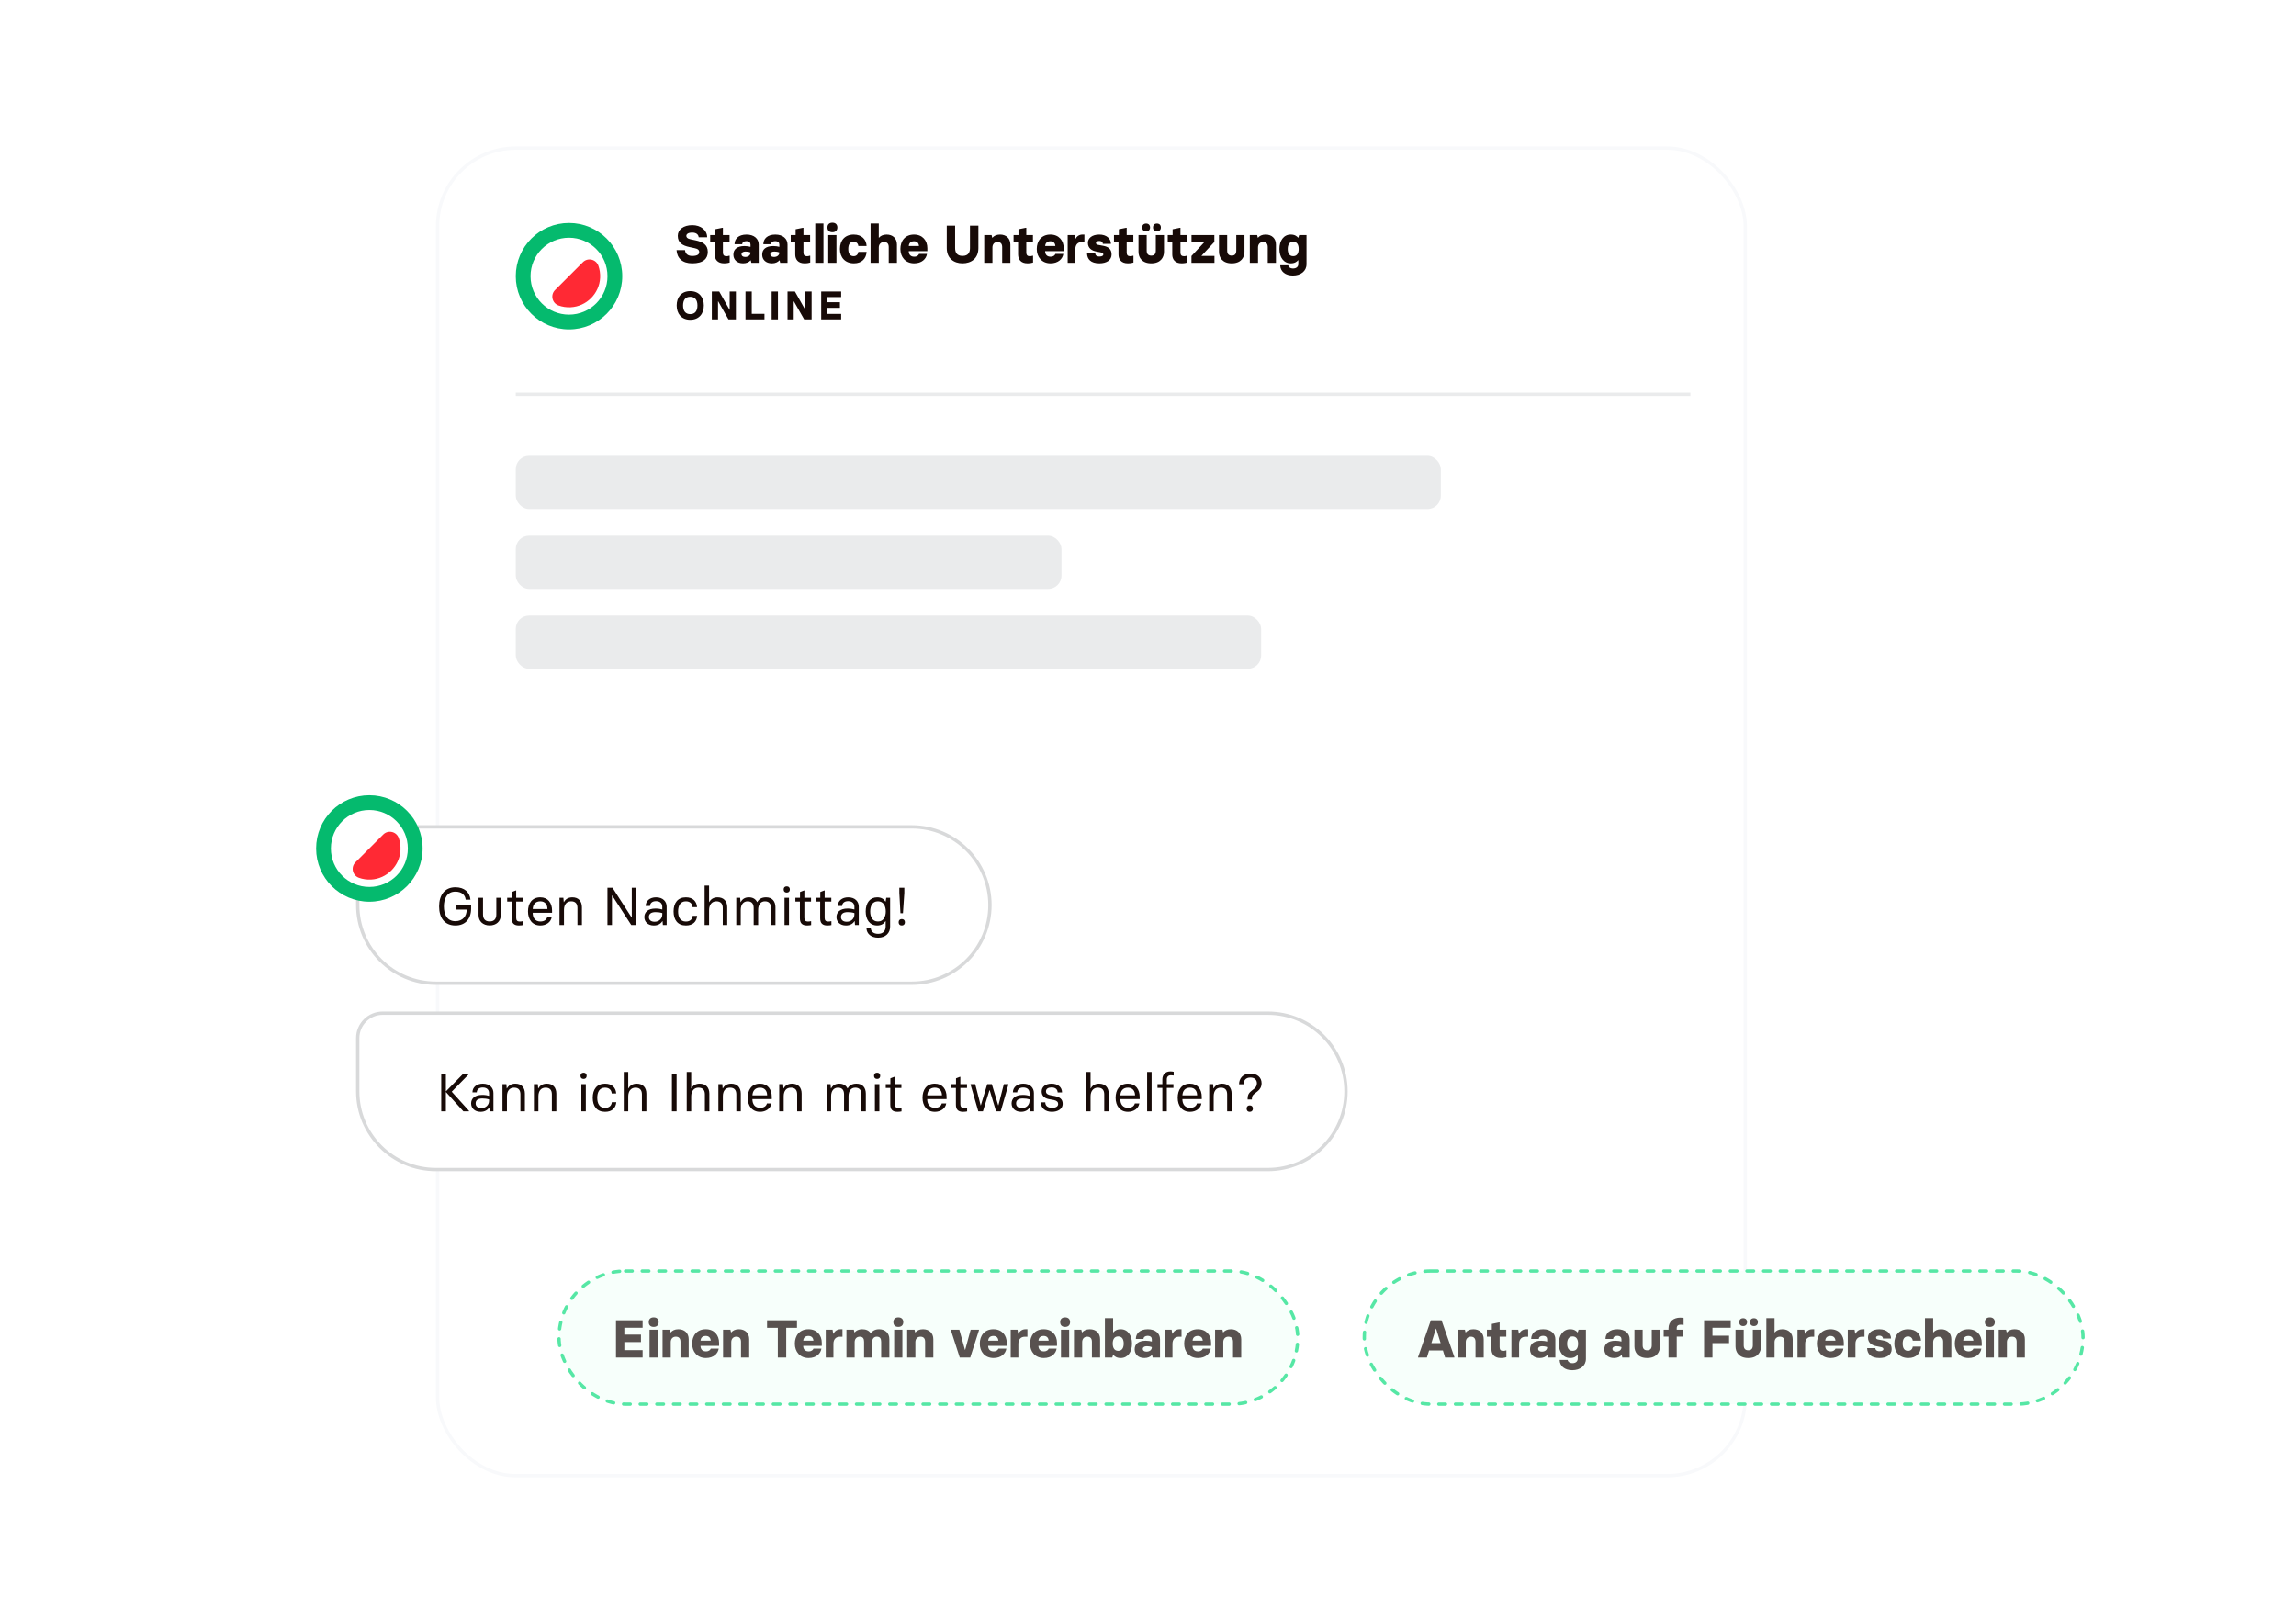 <svg width="690" height="480" viewBox="0 0 690 480" fill="none" xmlns="http://www.w3.org/2000/svg">
<g filter="url(#filter0_d_2358_11085)">
<rect x="131" y="40" width="394" height="400" rx="24" fill="white"/>
<rect x="131.5" y="40.5" width="393" height="399" rx="23.5" stroke="#F8F9FB"/>
</g>
<rect x="155" y="118" width="353" height="1" fill="#EAEBEC"/>
<rect x="155" y="137" width="278" height="16" rx="4" fill="#EAEBEC"/>
<rect x="155" y="161" width="164" height="16" rx="4" fill="#EAEBEC"/>
<rect x="155" y="185" width="224" height="16" rx="4" fill="#EAEBEC"/>
<path d="M115 248.5H274C286.979 248.5 297.5 259.021 297.5 272C297.5 284.979 286.979 295.5 274 295.5H131C118.021 295.5 107.5 284.979 107.5 272V256C107.5 251.858 110.858 248.5 115 248.5Z" fill="white"/>
<path d="M115 248.5H274C286.979 248.5 297.5 259.021 297.5 272C297.5 284.979 286.979 295.5 274 295.5H131C118.021 295.5 107.5 284.979 107.5 272V256C107.5 251.858 110.858 248.5 115 248.5Z" stroke="#D8D9DA"/>
<path d="M136.856 278.144C133.624 278.144 131.96 275.84 131.96 272.432C131.96 268.976 133.656 266.656 136.856 266.656C139.576 266.656 141.176 268.176 141.384 270.384H139.944C139.8 268.992 138.76 267.968 136.856 267.968C134.248 267.968 133.4 270.176 133.4 272.432C133.4 274.688 134.248 276.848 136.856 276.848C139.08 276.848 140.248 275.312 140.248 273.376H137.176V272.112H141.576V273.056C141.576 276.144 139.864 278.144 136.856 278.144ZM149.155 269.824H150.499V275.024C150.499 276.896 149.139 278.128 147.155 278.128C145.171 278.128 143.811 276.896 143.811 275.024V269.824H145.155V274.8C145.155 276.096 145.731 276.928 147.155 276.928C148.579 276.928 149.155 276.096 149.155 274.8V269.824ZM155.941 278.144C154.325 278.144 153.781 277.312 153.781 275.952V270.96H152.421V269.824H153.813V268.08L154.965 267.632H155.125V269.824H157.125V270.96H155.125V275.84C155.125 276.624 155.461 276.96 156.197 276.96C156.581 276.96 156.821 276.912 156.997 276.864H157.157V278.016C156.901 278.08 156.453 278.144 155.941 278.144ZM162.387 278.144C159.971 278.144 158.675 276.32 158.675 273.92C158.675 271.552 159.843 269.68 162.371 269.68C164.675 269.68 165.907 271.392 165.907 273.664V274.32H160.083C160.083 275.872 160.867 276.944 162.387 276.944C163.459 276.944 164.227 276.496 164.451 275.632H165.795C165.571 277.136 164.131 278.144 162.387 278.144ZM160.099 273.2H164.515C164.515 271.904 163.827 270.88 162.371 270.88C160.835 270.88 160.147 271.92 160.099 273.2ZM168.143 278V269.824H169.311L169.423 271.104H169.487C169.919 270.272 170.751 269.68 172.015 269.68C173.823 269.68 174.879 270.816 174.879 272.688V278H173.535V272.896C173.535 271.616 172.943 270.88 171.647 270.88C170.287 270.88 169.487 271.84 169.487 273.488V278H168.143ZM182.553 278V266.8H184.073L189.801 275.712H189.865V266.8H191.241V278H189.705L183.977 269.136H183.913V278H182.553ZM196.492 278.144C194.716 278.144 193.644 277.04 193.644 275.616C193.644 274.24 194.62 273.056 197.02 273.056C197.884 273.056 198.524 273.2 199.036 273.344V272.528C199.036 271.616 198.476 270.832 197.148 270.832C195.948 270.832 195.356 271.504 195.34 272.288H194.044C194.044 270.72 195.356 269.68 197.148 269.68C199.244 269.68 200.348 270.944 200.348 272.496V278H199.212L199.116 276.848H199.052C198.556 277.68 197.644 278.144 196.492 278.144ZM196.732 277.024C198.124 277.024 199.036 276.016 199.036 274.832V274.416C198.364 274.208 197.74 274.128 197.02 274.128C195.692 274.128 195.004 274.64 195.004 275.6C195.004 276.416 195.548 277.024 196.732 277.024ZM206.137 278.144C203.689 278.144 202.425 276.496 202.425 273.92C202.425 271.376 203.689 269.68 206.121 269.68C208.313 269.68 209.369 270.976 209.481 272.624H208.137C208.057 271.536 207.305 270.88 206.121 270.88C204.441 270.88 203.785 272.24 203.785 273.92C203.785 275.632 204.441 276.96 206.121 276.96C207.337 276.96 208.057 276.336 208.169 275.248H209.513C209.353 276.976 208.265 278.144 206.137 278.144ZM211.753 278V266.16H213.097V271.104H213.161C213.593 270.272 214.393 269.68 215.657 269.68C217.465 269.68 218.553 270.816 218.553 272.688V278H217.209V272.896C217.209 271.616 216.585 270.88 215.289 270.88C213.961 270.88 213.097 271.872 213.097 273.52V278H211.753ZM230.228 269.68C232.036 269.68 233.044 270.848 233.044 272.688V278H231.7V272.896C231.7 271.648 231.14 270.88 229.892 270.88C228.612 270.88 227.844 271.84 227.844 273.488V278H226.5V272.896C226.5 271.648 225.94 270.88 224.692 270.88C223.412 270.88 222.612 271.84 222.612 273.488V278H221.268V269.824H222.436L222.548 271.104H222.612C223.044 270.272 223.796 269.68 225.06 269.68C226.244 269.68 227.092 270.208 227.524 271.104H227.588C228.02 270.272 228.852 269.68 230.228 269.68ZM236.44 268.256C235.816 268.256 235.512 267.888 235.512 267.312C235.512 266.752 235.816 266.384 236.44 266.384C237.048 266.384 237.368 266.752 237.368 267.312C237.368 267.888 237.048 268.256 236.44 268.256ZM235.768 278V269.824H237.112V278H235.768ZM242.551 278.144C240.935 278.144 240.391 277.312 240.391 275.952V270.96H239.031V269.824H240.423V268.08L241.575 267.632H241.735V269.824H243.735V270.96H241.735V275.84C241.735 276.624 242.071 276.96 242.807 276.96C243.191 276.96 243.431 276.912 243.607 276.864H243.767V278.016C243.511 278.08 243.063 278.144 242.551 278.144ZM248.644 278.144C247.028 278.144 246.484 277.312 246.484 275.952V270.96H245.124V269.824H246.516V268.08L247.668 267.632H247.828V269.824H249.828V270.96H247.828V275.84C247.828 276.624 248.164 276.96 248.9 276.96C249.284 276.96 249.524 276.912 249.7 276.864H249.86V278.016C249.604 278.08 249.156 278.144 248.644 278.144ZM254.226 278.144C252.45 278.144 251.378 277.04 251.378 275.616C251.378 274.24 252.354 273.056 254.754 273.056C255.618 273.056 256.258 273.2 256.77 273.344V272.528C256.77 271.616 256.21 270.832 254.882 270.832C253.682 270.832 253.09 271.504 253.074 272.288H251.778C251.778 270.72 253.09 269.68 254.882 269.68C256.978 269.68 258.082 270.944 258.082 272.496V278H256.946L256.85 276.848H256.786C256.29 277.68 255.378 278.144 254.226 278.144ZM254.466 277.024C255.858 277.024 256.77 276.016 256.77 274.832V274.416C256.098 274.208 255.474 274.128 254.754 274.128C253.426 274.128 252.738 274.64 252.738 275.6C252.738 276.416 253.282 277.024 254.466 277.024ZM263.887 281.808C261.791 281.808 260.447 280.608 260.399 279.04H261.695C261.759 279.824 262.383 280.656 263.887 280.656C265.455 280.656 266.159 279.68 266.159 278.448V276.864H266.095C265.663 277.584 264.847 278.144 263.631 278.144C261.327 278.144 260.175 276.336 260.159 273.92C260.175 271.28 261.487 269.68 263.631 269.68C264.847 269.68 265.663 270.24 266.095 270.96H266.159L266.335 269.824H267.503V278.48C267.503 280.352 266.223 281.808 263.887 281.808ZM263.855 276.944C265.487 276.944 266.191 275.536 266.191 273.92C266.191 272.288 265.487 270.88 263.855 270.88C262.159 270.88 261.519 272.272 261.519 273.92C261.519 275.552 262.159 276.944 263.855 276.944ZM270.605 274.448L270.269 268.336V266.8H271.773V268.336L271.357 274.448H270.605ZM271.005 278.144C270.381 278.144 270.061 277.744 270.061 277.168C270.061 276.608 270.381 276.208 271.005 276.208C271.613 276.208 271.949 276.608 271.949 277.168C271.949 277.744 271.613 278.144 271.005 278.144Z" fill="#170A07"/>
<path d="M124.333 255C124.333 262.364 118.363 268.333 110.999 268.333C103.636 268.333 97.666 262.364 97.666 255C97.666 247.636 103.636 241.667 110.999 241.667C118.363 241.667 124.333 247.636 124.333 255Z" fill="white"/>
<path fill-rule="evenodd" clip-rule="evenodd" d="M111 266.56C117.384 266.56 122.56 261.384 122.56 255C122.56 248.616 117.384 243.44 111 243.44C104.616 243.44 99.44 248.616 99.44 255C99.44 261.384 104.616 266.56 111 266.56ZM111 271C119.837 271 127 263.837 127 255C127 246.163 119.837 239 111 239C102.163 239 95 246.163 95 255C95 263.837 102.163 271 111 271Z" fill="#05BA6E"/>
<path d="M107.858 263.807C108.983 264.211 110.207 264.404 111.484 264.341C116.247 264.107 120.119 260.235 120.353 255.472C120.416 254.195 120.222 252.972 119.82 251.847C119.122 249.898 116.635 249.336 115.171 250.799L106.81 259.161C105.347 260.623 105.909 263.109 107.858 263.807Z" fill="#FF2934"/>
<path d="M115 304.5H381C393.979 304.5 404.5 315.021 404.5 328C404.5 340.979 393.979 351.5 381 351.5H131C118.021 351.5 107.5 340.979 107.5 328V312C107.5 307.858 110.858 304.5 115 304.5Z" fill="white"/>
<path d="M115 304.5H381C393.979 304.5 404.5 315.021 404.5 328C404.5 340.979 393.979 351.5 381 351.5H131C118.021 351.5 107.5 340.979 107.5 328V312C107.5 307.858 110.858 304.5 115 304.5Z" stroke="#D8D9DA"/>
<path d="M135.752 328.096L140.936 333.84V334H139.256L133.992 328.176V334H132.6V322.8H133.992V328.016L139.112 322.8H140.776V322.96L135.752 328.096ZM144.429 334.144C142.653 334.144 141.581 333.04 141.581 331.616C141.581 330.24 142.557 329.056 144.957 329.056C145.821 329.056 146.461 329.2 146.973 329.344V328.528C146.973 327.616 146.413 326.832 145.085 326.832C143.885 326.832 143.293 327.504 143.277 328.288H141.981C141.981 326.72 143.293 325.68 145.085 325.68C147.181 325.68 148.285 326.944 148.285 328.496V334H147.149L147.053 332.848H146.989C146.493 333.68 145.581 334.144 144.429 334.144ZM144.669 333.024C146.061 333.024 146.973 332.016 146.973 330.832V330.416C146.301 330.208 145.677 330.128 144.957 330.128C143.629 330.128 142.941 330.64 142.941 331.6C142.941 332.416 143.485 333.024 144.669 333.024ZM151.003 334V325.824H152.171L152.283 327.104H152.347C152.779 326.272 153.611 325.68 154.875 325.68C156.683 325.68 157.739 326.816 157.739 328.688V334H156.395V328.896C156.395 327.616 155.803 326.88 154.507 326.88C153.147 326.88 152.347 327.84 152.347 329.488V334H151.003ZM160.456 334V325.824H161.624L161.736 327.104H161.8C162.232 326.272 163.064 325.68 164.328 325.68C166.136 325.68 167.192 326.816 167.192 328.688V334H165.848V328.896C165.848 327.616 165.256 326.88 163.96 326.88C162.6 326.88 161.8 327.84 161.8 329.488V334H160.456ZM175.378 324.256C174.754 324.256 174.45 323.888 174.45 323.312C174.45 322.752 174.754 322.384 175.378 322.384C175.986 322.384 176.306 322.752 176.306 323.312C176.306 323.888 175.986 324.256 175.378 324.256ZM174.706 334V325.824H176.05V334H174.706ZM181.84 334.144C179.392 334.144 178.128 332.496 178.128 329.92C178.128 327.376 179.392 325.68 181.824 325.68C184.016 325.68 185.072 326.976 185.184 328.624H183.84C183.76 327.536 183.008 326.88 181.824 326.88C180.144 326.88 179.488 328.24 179.488 329.92C179.488 331.632 180.144 332.96 181.824 332.96C183.04 332.96 183.76 332.336 183.872 331.248H185.216C185.056 332.976 183.968 334.144 181.84 334.144ZM187.456 334V322.16H188.8V327.104H188.864C189.296 326.272 190.096 325.68 191.36 325.68C193.168 325.68 194.256 326.816 194.256 328.688V334H192.912V328.896C192.912 327.616 192.288 326.88 190.992 326.88C189.664 326.88 188.8 327.872 188.8 329.52V334H187.456ZM201.928 334V322.8H203.336V334H201.928ZM206.378 334V322.16H207.722V327.104H207.786C208.218 326.272 209.018 325.68 210.282 325.68C212.09 325.68 213.178 326.816 213.178 328.688V334H211.834V328.896C211.834 327.616 211.21 326.88 209.914 326.88C208.586 326.88 207.722 327.872 207.722 329.52V334H206.378ZM215.893 334V325.824H217.061L217.173 327.104H217.237C217.669 326.272 218.501 325.68 219.765 325.68C221.573 325.68 222.629 326.816 222.629 328.688V334H221.285V328.896C221.285 327.616 220.693 326.88 219.397 326.88C218.037 326.88 217.237 327.84 217.237 329.488V334H215.893ZM228.418 334.144C226.002 334.144 224.706 332.32 224.706 329.92C224.706 327.552 225.874 325.68 228.402 325.68C230.706 325.68 231.938 327.392 231.938 329.664V330.32H226.114C226.114 331.872 226.898 332.944 228.418 332.944C229.49 332.944 230.258 332.496 230.482 331.632H231.826C231.602 333.136 230.162 334.144 228.418 334.144ZM226.13 329.2H230.546C230.546 327.904 229.858 326.88 228.402 326.88C226.866 326.88 226.178 327.92 226.13 329.2ZM234.174 334V325.824H235.342L235.454 327.104H235.518C235.95 326.272 236.782 325.68 238.046 325.68C239.854 325.68 240.91 326.816 240.91 328.688V334H239.566V328.896C239.566 327.616 238.974 326.88 237.678 326.88C236.318 326.88 235.518 327.84 235.518 329.488V334H234.174ZM257.384 325.68C259.192 325.68 260.2 326.848 260.2 328.688V334H258.856V328.896C258.856 327.648 258.296 326.88 257.048 326.88C255.768 326.88 255 327.84 255 329.488V334H253.656V328.896C253.656 327.648 253.096 326.88 251.848 326.88C250.568 326.88 249.768 327.84 249.768 329.488V334H248.424V325.824H249.592L249.704 327.104H249.768C250.2 326.272 250.952 325.68 252.216 325.68C253.4 325.68 254.248 326.208 254.68 327.104H254.744C255.176 326.272 256.008 325.68 257.384 325.68ZM263.596 324.256C262.972 324.256 262.668 323.888 262.668 323.312C262.668 322.752 262.972 322.384 263.596 322.384C264.204 322.384 264.524 322.752 264.524 323.312C264.524 323.888 264.204 324.256 263.596 324.256ZM262.924 334V325.824H264.268V334H262.924ZM269.707 334.144C268.091 334.144 267.547 333.312 267.547 331.952V326.96H266.187V325.824H267.579V324.08L268.731 323.632H268.891V325.824H270.891V326.96H268.891V331.84C268.891 332.624 269.227 332.96 269.963 332.96C270.347 332.96 270.587 332.912 270.763 332.864H270.923V334.016C270.667 334.08 270.219 334.144 269.707 334.144ZM280.95 334.144C278.534 334.144 277.238 332.32 277.238 329.92C277.238 327.552 278.406 325.68 280.934 325.68C283.238 325.68 284.47 327.392 284.47 329.664V330.32H278.646C278.646 331.872 279.43 332.944 280.95 332.944C282.022 332.944 282.79 332.496 283.014 331.632H284.358C284.134 333.136 282.694 334.144 280.95 334.144ZM278.662 329.2H283.078C283.078 327.904 282.39 326.88 280.934 326.88C279.398 326.88 278.71 327.92 278.662 329.2ZM289.426 334.144C287.81 334.144 287.266 333.312 287.266 331.952V326.96H285.906V325.824H287.298V324.08L288.45 323.632H288.61V325.824H290.61V326.96H288.61V331.84C288.61 332.624 288.946 332.96 289.682 332.96C290.066 332.96 290.306 332.912 290.482 332.864H290.642V334.016C290.386 334.08 289.938 334.144 289.426 334.144ZM293.999 334L291.679 325.984V325.824H293.071L294.703 332.176H294.767L296.687 325.824H298.063L299.983 332.176H300.047L301.679 325.824H303.039V325.984L300.735 334H299.343L297.423 327.648H297.359L295.391 334H293.999ZM306.851 334.144C305.075 334.144 304.003 333.04 304.003 331.616C304.003 330.24 304.979 329.056 307.379 329.056C308.243 329.056 308.883 329.2 309.395 329.344V328.528C309.395 327.616 308.835 326.832 307.507 326.832C306.307 326.832 305.715 327.504 305.699 328.288H304.403C304.403 326.72 305.715 325.68 307.507 325.68C309.603 325.68 310.707 326.944 310.707 328.496V334H309.571L309.475 332.848H309.411C308.915 333.68 308.003 334.144 306.851 334.144ZM307.091 333.024C308.483 333.024 309.395 332.016 309.395 330.832V330.416C308.723 330.208 308.099 330.128 307.379 330.128C306.051 330.128 305.363 330.64 305.363 331.6C305.363 332.416 305.907 333.024 307.091 333.024ZM316.128 334.144C314.192 334.144 312.832 333.088 312.784 331.296H314.128C314.128 332.384 314.96 332.944 316.128 332.944C317.28 332.944 318 332.56 318 331.776C318 331.232 317.632 330.8 316.752 330.608L315.12 330.304C313.776 330.032 313.04 329.216 313.04 328.016C313.04 326.656 314.208 325.68 316.016 325.68C317.856 325.68 319.168 326.688 319.168 328.32H317.856C317.808 327.28 317.04 326.816 316.016 326.816C315.024 326.816 314.336 327.216 314.336 328.016C314.336 328.656 314.864 329.024 315.76 329.168L317.04 329.408C318.576 329.76 319.36 330.368 319.36 331.776C319.36 333.28 317.888 334.144 316.128 334.144ZM326.393 334V322.16H327.737V327.104H327.801C328.233 326.272 329.033 325.68 330.297 325.68C332.105 325.68 333.193 326.816 333.193 328.688V334H331.849V328.896C331.849 327.616 331.225 326.88 329.929 326.88C328.601 326.88 327.737 327.872 327.737 329.52V334H326.393ZM338.981 334.144C336.565 334.144 335.269 332.32 335.269 329.92C335.269 327.552 336.437 325.68 338.965 325.68C341.269 325.68 342.501 327.392 342.501 329.664V330.32H336.677C336.677 331.872 337.461 332.944 338.981 332.944C340.053 332.944 340.821 332.496 341.045 331.632H342.389C342.165 333.136 340.725 334.144 338.981 334.144ZM336.693 329.2H341.109C341.109 327.904 340.421 326.88 338.965 326.88C337.429 326.88 336.741 327.92 336.693 329.2ZM344.737 334V322.16H346.081V334H344.737ZM349.311 334V326.944H347.855V325.824H349.311V324.4C349.311 322.992 350.223 322 351.695 322C352.127 322 352.431 322.048 352.719 322.112V323.232C352.479 323.184 352.191 323.152 351.919 323.152C351.119 323.152 350.655 323.6 350.655 324.4V325.824H352.639V326.944H350.655V334H349.311ZM357.637 334.144C355.221 334.144 353.925 332.32 353.925 329.92C353.925 327.552 355.093 325.68 357.621 325.68C359.925 325.68 361.157 327.392 361.157 329.664V330.32H355.333C355.333 331.872 356.117 332.944 357.637 332.944C358.709 332.944 359.477 332.496 359.701 331.632H361.045C360.821 333.136 359.381 334.144 357.637 334.144ZM355.349 329.2H359.765C359.765 327.904 359.077 326.88 357.621 326.88C356.085 326.88 355.397 327.92 355.349 329.2ZM363.393 334V325.824H364.561L364.673 327.104H364.737C365.169 326.272 366.001 325.68 367.265 325.68C369.073 325.68 370.129 326.816 370.129 328.688V334H368.785V328.896C368.785 327.616 368.193 326.88 366.897 326.88C365.537 326.88 364.737 327.84 364.737 329.488V334H363.393ZM374.942 330.448V330.192C374.942 328.832 375.47 328.336 376.382 327.616L376.894 327.216C377.422 326.8 377.71 326.304 377.726 325.568C377.726 324.592 377.086 323.84 375.79 323.84C374.334 323.84 373.742 324.72 373.742 325.872H372.366C372.366 324.16 373.47 322.64 375.79 322.64C377.79 322.64 379.134 323.792 379.134 325.536C379.134 326.592 378.686 327.392 377.918 327.984L377.246 328.512C376.542 329.056 376.222 329.344 376.222 330.192V330.448H374.942ZM375.582 334.144C374.958 334.144 374.638 333.744 374.638 333.168C374.638 332.608 374.958 332.208 375.582 332.208C376.19 332.208 376.526 332.608 376.526 333.168C376.526 333.744 376.19 334.144 375.582 334.144Z" fill="#170A07"/>
<path d="M208.04 79.144C205.048 79.144 203.464 77.576 203.32 75.16H205.864C205.976 76.376 206.824 76.92 208.04 76.92C209.576 76.92 210.136 76.44 210.136 75.768C210.136 75.16 209.768 74.792 208.776 74.584L207.144 74.232C205.208 73.816 203.688 73.016 203.688 70.872C203.688 68.984 205.416 67.656 208.056 67.656C210.616 67.656 212.504 69.16 212.52 71.304H209.976C209.912 70.568 209.352 69.896 208.024 69.896C206.712 69.896 206.264 70.408 206.264 70.872C206.264 71.304 206.488 71.688 207.528 71.912L209.048 72.232C211.128 72.664 212.712 73.512 212.712 75.704C212.712 77.704 211.4 79.144 208.04 79.144ZM217.589 79.144C215.653 79.144 214.789 77.992 214.789 76.472V72.728H213.429V70.632H214.901V68.888L217.093 68.44H217.253V70.632H219.253V72.728H217.253V75.88C217.253 76.664 217.589 77 218.325 77C218.597 77 218.869 76.952 219.125 76.856H219.285V78.904C219.029 79 218.373 79.144 217.589 79.144ZM223.328 79.144C221.44 79.144 220.4 78.008 220.4 76.52C220.4 74.968 221.456 73.944 223.76 73.944C224.384 73.944 225.216 74.072 225.552 74.184V73.496C225.552 72.92 225.184 72.472 224.272 72.472C223.504 72.472 223.056 72.888 223.056 73.4H220.752C220.752 71.832 221.888 70.488 224.352 70.488C226.64 70.488 228.016 71.752 228.016 73.496V79H225.808L225.632 78.248H225.568C225.104 78.776 224.368 79.144 223.328 79.144ZM223.952 77.224C224.96 77.224 225.552 76.632 225.552 75.944V75.864C225.04 75.656 224.528 75.592 224.048 75.592C223.248 75.592 222.832 75.944 222.832 76.392C222.832 76.872 223.216 77.224 223.952 77.224ZM231.984 79.144C230.096 79.144 229.056 78.008 229.056 76.52C229.056 74.968 230.112 73.944 232.416 73.944C233.04 73.944 233.872 74.072 234.208 74.184V73.496C234.208 72.92 233.84 72.472 232.928 72.472C232.16 72.472 231.712 72.888 231.712 73.4H229.408C229.408 71.832 230.544 70.488 233.008 70.488C235.296 70.488 236.672 71.752 236.672 73.496V79H234.464L234.288 78.248H234.224C233.76 78.776 233.024 79.144 231.984 79.144ZM232.608 77.224C233.616 77.224 234.208 76.632 234.208 75.944V75.864C233.696 75.656 233.184 75.592 232.704 75.592C231.904 75.592 231.488 75.944 231.488 76.392C231.488 76.872 231.872 77.224 232.608 77.224ZM241.793 79.144C239.857 79.144 238.993 77.992 238.993 76.472V72.728H237.633V70.632H239.105V68.888L241.297 68.44H241.457V70.632H243.457V72.728H241.457V75.88C241.457 76.664 241.793 77 242.529 77C242.801 77 243.073 76.952 243.329 76.856H243.489V78.904C243.233 79 242.577 79.144 241.793 79.144ZM245.003 79V67.16H247.467V79H245.003ZM250.157 69.784C249.181 69.784 248.669 69.24 248.669 68.344C248.669 67.464 249.181 66.92 250.157 66.92C251.101 66.92 251.645 67.464 251.645 68.344C251.645 69.24 251.101 69.784 250.157 69.784ZM248.909 79V70.632H251.373V79H248.909ZM256.624 79.144C253.952 79.144 252.416 77.352 252.416 74.808C252.416 72.28 253.888 70.488 256.56 70.488C259.04 70.488 260.32 71.992 260.432 73.928H257.952C257.872 73.192 257.36 72.648 256.56 72.648C255.52 72.648 254.928 73.304 254.928 74.808C254.928 76.328 255.52 76.984 256.56 76.984C257.36 76.984 257.872 76.44 257.952 75.704H260.432C260.32 77.64 259.056 79.144 256.624 79.144ZM261.628 79V67.16H264.092V71.432H264.156C264.62 70.888 265.356 70.488 266.444 70.488C268.3 70.488 269.548 71.64 269.548 73.496V79H267.084V74.264C267.084 73.304 266.652 72.728 265.676 72.728C264.796 72.728 264.092 73.352 264.092 74.36V79H261.628ZM274.732 79.144C272.092 79.144 270.588 77.224 270.588 74.824C270.588 72.456 271.964 70.488 274.684 70.488C277.244 70.488 278.684 72.296 278.684 74.568V75.48H273.1C273.116 76.456 273.612 77.144 274.732 77.144C275.644 77.144 276.044 76.696 276.188 76.312H278.572C278.348 77.816 277.02 79.144 274.732 79.144ZM273.116 73.928H276.172C276.124 73.128 275.66 72.504 274.684 72.504C273.628 72.504 273.164 73.128 273.116 73.928ZM289.259 79.144C286.635 79.144 284.523 77.624 284.523 74.568V67.8H287.035V74.536C287.035 75.784 287.499 76.904 289.259 76.904C291.051 76.904 291.499 75.784 291.499 74.536V67.8H294.027V74.568C294.027 77.624 291.931 79.144 289.259 79.144ZM295.784 79V70.632H297.992L298.184 71.432H298.248C298.712 70.888 299.448 70.488 300.536 70.488C302.392 70.488 303.64 71.64 303.64 73.496V79H301.176V74.264C301.176 73.304 300.744 72.728 299.768 72.728C298.888 72.728 298.248 73.352 298.248 74.36V79H295.784ZM308.761 79.144C306.825 79.144 305.961 77.992 305.961 76.472V72.728H304.601V70.632H306.073V68.888L308.265 68.44H308.425V70.632H310.425V72.728H308.425V75.88C308.425 76.664 308.761 77 309.497 77C309.769 77 310.041 76.952 310.297 76.856H310.457V78.904C310.201 79 309.545 79.144 308.761 79.144ZM315.716 79.144C313.076 79.144 311.572 77.224 311.572 74.824C311.572 72.456 312.948 70.488 315.668 70.488C318.228 70.488 319.668 72.296 319.668 74.568V75.48H314.084C314.1 76.456 314.596 77.144 315.716 77.144C316.628 77.144 317.028 76.696 317.172 76.312H319.556C319.332 77.816 318.004 79.144 315.716 79.144ZM314.1 73.928H317.156C317.108 73.128 316.644 72.504 315.668 72.504C314.612 72.504 314.148 73.128 314.1 73.928ZM320.863 79V70.632H322.911L323.103 71.848H323.167C323.535 71.112 324.239 70.488 325.311 70.488H325.887V72.744H325.087C323.919 72.744 323.167 73.528 323.167 74.872V79H320.863ZM330.393 79.144C327.785 79.144 326.729 77.88 326.681 76.168H329.145C329.145 76.632 329.513 77.096 330.393 77.096C331.273 77.096 331.577 76.776 331.577 76.488C331.577 76.12 331.305 75.944 330.729 75.832L329.497 75.592C328.153 75.336 326.937 74.648 326.937 72.968C326.937 71.608 328.137 70.488 330.377 70.488C332.553 70.488 333.865 71.736 333.865 73.288H331.433C331.449 72.904 331.161 72.424 330.329 72.424C329.721 72.424 329.353 72.68 329.353 73C329.353 73.32 329.577 73.496 329.977 73.576L331.577 73.88C332.857 74.12 334.057 74.712 334.057 76.472C334.057 78.2 332.521 79.144 330.393 79.144ZM338.933 79.144C336.997 79.144 336.133 77.992 336.133 76.472V72.728H334.773V70.632H336.245V68.888L338.437 68.44H338.597V70.632H340.597V72.728H338.597V75.88C338.597 76.664 338.933 77 339.669 77C339.941 77 340.213 76.952 340.469 76.856H340.629V78.904C340.373 79 339.717 79.144 338.933 79.144ZM344.448 69.528C343.696 69.528 343.264 69.08 343.264 68.344C343.264 67.624 343.696 67.176 344.448 67.176C345.168 67.176 345.616 67.624 345.616 68.344C345.616 69.08 345.168 69.528 344.448 69.528ZM347.68 69.528C346.928 69.528 346.512 69.08 346.512 68.344C346.512 67.624 346.928 67.176 347.68 67.176C348.416 67.176 348.864 67.624 348.864 68.344C348.864 69.08 348.416 69.528 347.68 69.528ZM347.344 70.632H349.808V75.656C349.808 77.432 348.72 79.144 345.984 79.144C345.968 79.144 345.968 79.144 345.968 79.144C343.232 79.144 342.144 77.432 342.144 75.656V70.632H344.608V75.288C344.608 76.248 345.008 76.824 345.984 76.824C346.944 76.824 347.344 76.248 347.344 75.288V70.632ZM355.089 79.144C353.153 79.144 352.289 77.992 352.289 76.472V72.728H350.929V70.632H352.401V68.888L354.593 68.44H354.753V70.632H356.753V72.728H354.753V75.88C354.753 76.664 355.089 77 355.825 77C356.097 77 356.369 76.952 356.625 76.856H356.785V78.904C356.529 79 355.873 79.144 355.089 79.144ZM358.06 79V76.936L361.916 72.792V72.728H358.076V70.632H364.94V72.712L361.1 76.84V76.904H364.972V79H358.06ZM371.531 70.632H373.995V75.656C373.995 77.432 372.907 79.144 370.171 79.144C370.155 79.144 370.155 79.144 370.155 79.144C367.419 79.144 366.331 77.432 366.331 75.656V70.632H368.795V75.288C368.795 76.248 369.195 76.824 370.171 76.824C371.131 76.824 371.531 76.248 371.531 75.288V70.632ZM375.597 79V70.632H377.805L377.997 71.432H378.061C378.525 70.888 379.261 70.488 380.349 70.488C382.205 70.488 383.453 71.64 383.453 73.496V79H380.989V74.264C380.989 73.304 380.557 72.728 379.581 72.728C378.701 72.728 378.061 73.352 378.061 74.36V79H375.597ZM388.542 82.808C386.286 82.808 384.782 81.608 384.734 79.72H387.15C387.214 80.28 387.774 80.696 388.542 80.696C389.63 80.696 390.174 80.12 390.174 79.368V78.2H390.11C389.71 78.68 389.07 79.144 387.886 79.144C385.774 79.144 384.494 77.32 384.494 74.824C384.494 72.312 385.774 70.488 387.886 70.488C389.07 70.488 389.71 70.952 390.11 71.432H390.174L390.43 70.632H392.638V79.4C392.638 81.496 390.878 82.808 388.542 82.808ZM388.638 76.984C389.886 76.984 390.286 75.992 390.286 74.824C390.286 73.656 389.854 72.648 388.638 72.648C387.422 72.648 386.99 73.656 386.99 74.824C386.99 75.992 387.39 76.984 388.638 76.984Z" fill="#170A07"/>
<path d="M207.44 96.108C204.728 96.108 203.36 94.2 203.36 91.8C203.36 89.388 204.728 87.492 207.44 87.492C210.14 87.492 211.52 89.388 211.52 91.8C211.52 94.2 210.14 96.108 207.44 96.108ZM207.44 94.404C208.832 94.404 209.6 93.492 209.6 91.8C209.6 90.108 208.832 89.196 207.44 89.196C206.036 89.196 205.28 90.108 205.28 91.8C205.28 93.492 206.048 94.404 207.44 94.404ZM213.923 96V87.6H216.143L219.239 93.084H219.287V87.6H221.159V96H218.927L215.831 90.552H215.783V96H213.923ZM224.041 96V87.6H225.925V94.32H229.741V96H224.041ZM231.897 96V87.6H233.793V96H231.897ZM236.671 96V87.6H238.891L241.987 93.084H242.035V87.6H243.907V96H241.675L238.579 90.552H238.531V96H236.671ZM246.789 96V87.6H252.789V89.28H248.673V90.828H252.417V92.508H248.673V94.332H252.789V96H246.789Z" fill="#170A07"/>
<path d="M184.333 83C184.333 90.364 178.363 96.333 170.999 96.333C163.636 96.333 157.666 90.364 157.666 83C157.666 75.636 163.636 69.666 170.999 69.666C178.363 69.666 184.333 75.636 184.333 83Z" fill="white"/>
<path fill-rule="evenodd" clip-rule="evenodd" d="M171 94.56C177.384 94.56 182.56 89.384 182.56 83C182.56 76.616 177.384 71.44 171 71.44C164.616 71.44 159.44 76.616 159.44 83C159.44 89.384 164.616 94.56 171 94.56ZM171 99C179.837 99 187 91.837 187 83C187 74.163 179.837 67 171 67C162.163 67 155 74.163 155 83C155 91.837 162.163 99 171 99Z" fill="#05BA6E"/>
<path d="M167.858 91.807C168.983 92.21 170.207 92.404 171.484 92.341C176.247 92.107 180.119 88.235 180.353 83.472C180.416 82.195 180.222 80.972 179.82 79.847C179.122 77.898 176.635 77.335 175.171 78.799L166.81 87.16C165.347 88.623 165.909 91.109 167.858 91.807Z" fill="#FF2934"/>
<g filter="url(#filter1_d_2358_11085)">
<rect x="410" y="378" width="216" height="40" rx="20" fill="#F7FFFB"/>
<rect x="410" y="378" width="216" height="40" rx="20" stroke="#56E7A5" stroke-linecap="round" stroke-linejoin="bevel" stroke-dasharray="2 3"/>
<path d="M433.216 392.8L437.072 403.84V404H434.288L433.632 401.872H429.472L428.816 404H426.16V403.84L430 392.8H433.216ZM430.16 399.664H432.944L431.584 395.312H431.52L430.16 399.664ZM438.034 404V395.632H440.242L440.434 396.432H440.498C440.962 395.888 441.698 395.488 442.786 395.488C444.642 395.488 445.89 396.64 445.89 398.496V404H443.426V399.264C443.426 398.304 442.994 397.728 442.018 397.728C441.138 397.728 440.498 398.352 440.498 399.36V404H438.034ZM451.011 404.144C449.075 404.144 448.211 402.992 448.211 401.472V397.728H446.851V395.632H448.323V393.888L450.515 393.44H450.675V395.632H452.675V397.728H450.675V400.88C450.675 401.664 451.011 402 451.747 402C452.019 402 452.291 401.952 452.547 401.856H452.707V403.904C452.451 404 451.795 404.144 451.011 404.144ZM454.222 404V395.632H456.27L456.462 396.848H456.526C456.894 396.112 457.598 395.488 458.67 395.488H459.246V397.744H458.446C457.278 397.744 456.526 398.528 456.526 399.872V404H454.222ZM462.734 404.144C460.846 404.144 459.806 403.008 459.806 401.52C459.806 399.968 460.862 398.944 463.166 398.944C463.79 398.944 464.622 399.072 464.958 399.184V398.496C464.958 397.92 464.59 397.472 463.678 397.472C462.91 397.472 462.462 397.888 462.462 398.4H460.158C460.158 396.832 461.294 395.488 463.758 395.488C466.046 395.488 467.422 396.752 467.422 398.496V404H465.214L465.038 403.248H464.974C464.51 403.776 463.774 404.144 462.734 404.144ZM463.358 402.224C464.366 402.224 464.958 401.632 464.958 400.944V400.864C464.446 400.656 463.934 400.592 463.454 400.592C462.654 400.592 462.238 400.944 462.238 401.392C462.238 401.872 462.622 402.224 463.358 402.224ZM472.511 407.808C470.255 407.808 468.751 406.608 468.703 404.72H471.119C471.183 405.28 471.743 405.696 472.511 405.696C473.599 405.696 474.143 405.12 474.143 404.368V403.2H474.079C473.679 403.68 473.039 404.144 471.855 404.144C469.743 404.144 468.463 402.32 468.463 399.824C468.463 397.312 469.743 395.488 471.855 395.488C473.039 395.488 473.679 395.952 474.079 396.432H474.143L474.399 395.632H476.607V404.4C476.607 406.496 474.847 407.808 472.511 407.808ZM472.607 401.984C473.855 401.984 474.255 400.992 474.255 399.824C474.255 398.656 473.823 397.648 472.607 397.648C471.391 397.648 470.959 398.656 470.959 399.824C470.959 400.992 471.359 401.984 472.607 401.984ZM485.062 404.144C483.174 404.144 482.134 403.008 482.134 401.52C482.134 399.968 483.19 398.944 485.494 398.944C486.118 398.944 486.95 399.072 487.286 399.184V398.496C487.286 397.92 486.918 397.472 486.006 397.472C485.238 397.472 484.79 397.888 484.79 398.4H482.486C482.486 396.832 483.622 395.488 486.086 395.488C488.374 395.488 489.75 396.752 489.75 398.496V404H487.542L487.366 403.248H487.302C486.838 403.776 486.102 404.144 485.062 404.144ZM485.686 402.224C486.694 402.224 487.286 401.632 487.286 400.944V400.864C486.774 400.656 486.262 400.592 485.782 400.592C484.982 400.592 484.566 400.944 484.566 401.392C484.566 401.872 484.95 402.224 485.686 402.224ZM496.391 395.632H498.855V400.656C498.855 402.432 497.767 404.144 495.031 404.144C495.015 404.144 495.015 404.144 495.015 404.144C492.279 404.144 491.191 402.432 491.191 400.656V395.632H493.655V400.288C493.655 401.248 494.055 401.824 495.031 401.824C495.991 401.824 496.391 401.248 496.391 400.288V395.632ZM501.432 404V397.712H499.976V395.632H501.432V395.2C501.432 393.152 502.984 392 504.936 392C505.352 392 505.672 392.048 505.96 392.112V394.192C505.688 394.144 505.4 394.112 505.16 394.112C504.36 394.112 503.896 394.4 503.896 395.2V395.632H505.88V397.712H503.896V404H501.432ZM512.12 404V392.8H520.12V395.04H514.632V397.424H519.624V399.664H514.632V404H512.12ZM523.87 394.528C523.118 394.528 522.686 394.08 522.686 393.344C522.686 392.624 523.118 392.176 523.87 392.176C524.59 392.176 525.038 392.624 525.038 393.344C525.038 394.08 524.59 394.528 523.87 394.528ZM527.102 394.528C526.35 394.528 525.934 394.08 525.934 393.344C525.934 392.624 526.35 392.176 527.102 392.176C527.838 392.176 528.286 392.624 528.286 393.344C528.286 394.08 527.838 394.528 527.102 394.528ZM526.766 395.632H529.23V400.656C529.23 402.432 528.142 404.144 525.406 404.144C525.39 404.144 525.39 404.144 525.39 404.144C522.654 404.144 521.566 402.432 521.566 400.656V395.632H524.03V400.288C524.03 401.248 524.43 401.824 525.406 401.824C526.366 401.824 526.766 401.248 526.766 400.288V395.632ZM530.831 404V392.16H533.295V396.432H533.359C533.823 395.888 534.559 395.488 535.647 395.488C537.503 395.488 538.751 396.64 538.751 398.496V404H536.287V399.264C536.287 398.304 535.855 397.728 534.879 397.728C533.999 397.728 533.295 398.352 533.295 399.36V404H530.831ZM540.191 404V395.632H542.239L542.431 396.848H542.495C542.863 396.112 543.567 395.488 544.639 395.488H545.215V397.744H544.415C543.247 397.744 542.495 398.528 542.495 399.872V404H540.191ZM550.153 404.144C547.513 404.144 546.009 402.224 546.009 399.824C546.009 397.456 547.385 395.488 550.105 395.488C552.665 395.488 554.105 397.296 554.105 399.568V400.48H548.521C548.537 401.456 549.033 402.144 550.153 402.144C551.065 402.144 551.465 401.696 551.609 401.312H553.993C553.769 402.816 552.441 404.144 550.153 404.144ZM548.537 398.928H551.593C551.545 398.128 551.081 397.504 550.105 397.504C549.049 397.504 548.585 398.128 548.537 398.928ZM555.3 404V395.632H557.348L557.54 396.848H557.604C557.972 396.112 558.676 395.488 559.748 395.488H560.324V397.744H559.524C558.356 397.744 557.604 398.528 557.604 399.872V404H555.3ZM564.831 404.144C562.223 404.144 561.167 402.88 561.119 401.168H563.583C563.583 401.632 563.951 402.096 564.831 402.096C565.711 402.096 566.015 401.776 566.015 401.488C566.015 401.12 565.743 400.944 565.167 400.832L563.935 400.592C562.591 400.336 561.375 399.648 561.375 397.968C561.375 396.608 562.575 395.488 564.815 395.488C566.991 395.488 568.303 396.736 568.303 398.288H565.871C565.887 397.904 565.599 397.424 564.767 397.424C564.159 397.424 563.791 397.68 563.791 398C563.791 398.32 564.015 398.496 564.415 398.576L566.015 398.88C567.295 399.12 568.495 399.712 568.495 401.472C568.495 403.2 566.959 404.144 564.831 404.144ZM573.499 404.144C570.827 404.144 569.291 402.352 569.291 399.808C569.291 397.28 570.763 395.488 573.435 395.488C575.915 395.488 577.195 396.992 577.307 398.928H574.827C574.747 398.192 574.235 397.648 573.435 397.648C572.395 397.648 571.803 398.304 571.803 399.808C571.803 401.328 572.395 401.984 573.435 401.984C574.235 401.984 574.747 401.44 574.827 400.704H577.307C577.195 402.64 575.931 404.144 573.499 404.144ZM578.503 404V392.16H580.967V396.432H581.031C581.495 395.888 582.231 395.488 583.319 395.488C585.175 395.488 586.423 396.64 586.423 398.496V404H583.959V399.264C583.959 398.304 583.527 397.728 582.551 397.728C581.671 397.728 580.967 398.352 580.967 399.36V404H578.503ZM591.607 404.144C588.967 404.144 587.463 402.224 587.463 399.824C587.463 397.456 588.839 395.488 591.559 395.488C594.119 395.488 595.559 397.296 595.559 399.568V400.48H589.975C589.991 401.456 590.487 402.144 591.607 402.144C592.519 402.144 592.919 401.696 593.063 401.312H595.447C595.223 402.816 593.895 404.144 591.607 404.144ZM589.991 398.928H593.047C592.999 398.128 592.535 397.504 591.559 397.504C590.503 397.504 590.039 398.128 589.991 398.928ZM598.001 394.784C597.025 394.784 596.513 394.24 596.513 393.344C596.513 392.464 597.025 391.92 598.001 391.92C598.945 391.92 599.489 392.464 599.489 393.344C599.489 394.24 598.945 394.784 598.001 394.784ZM596.753 404V395.632H599.217V404H596.753ZM600.659 404V395.632H602.867L603.059 396.432H603.123C603.587 395.888 604.323 395.488 605.411 395.488C607.267 395.488 608.515 396.64 608.515 398.496V404H606.051V399.264C606.051 398.304 605.619 397.728 604.643 397.728C603.763 397.728 603.123 398.352 603.123 399.36V404H600.659Z" fill="#58514F"/>
</g>
<g filter="url(#filter2_d_2358_11085)">
<rect x="168" y="378" width="222" height="40" rx="20" fill="#F7FFFB"/>
<rect x="168" y="378" width="222" height="40" rx="20" stroke="#56E7A5" stroke-linecap="round" stroke-linejoin="bevel" stroke-dasharray="2 3"/>
<path d="M185.12 404V392.8H193.12V395.04H187.632V397.104H192.624V399.344H187.632V401.776H193.12V404H185.12ZM196.454 394.784C195.478 394.784 194.966 394.24 194.966 393.344C194.966 392.464 195.478 391.92 196.454 391.92C197.398 391.92 197.942 392.464 197.942 393.344C197.942 394.24 197.398 394.784 196.454 394.784ZM195.206 404V395.632H197.67V404H195.206ZM199.113 404V395.632H201.321L201.513 396.432H201.577C202.041 395.888 202.777 395.488 203.865 395.488C205.721 395.488 206.969 396.64 206.969 398.496V404H204.505V399.264C204.505 398.304 204.073 397.728 203.097 397.728C202.217 397.728 201.577 398.352 201.577 399.36V404H199.113ZM212.153 404.144C209.513 404.144 208.009 402.224 208.009 399.824C208.009 397.456 209.385 395.488 212.105 395.488C214.665 395.488 216.105 397.296 216.105 399.568V400.48H210.521C210.537 401.456 211.033 402.144 212.153 402.144C213.065 402.144 213.465 401.696 213.609 401.312H215.993C215.769 402.816 214.441 404.144 212.153 404.144ZM210.537 398.928H213.593C213.545 398.128 213.081 397.504 212.105 397.504C211.049 397.504 210.585 398.128 210.537 398.928ZM217.3 404V395.632H219.508L219.7 396.432H219.764C220.228 395.888 220.964 395.488 222.052 395.488C223.908 395.488 225.156 396.64 225.156 398.496V404H222.692V399.264C222.692 398.304 222.26 397.728 221.284 397.728C220.404 397.728 219.764 398.352 219.764 399.36V404H217.3ZM233.753 404V395.056H230.521V392.8H239.513V395.056H236.281V404H233.753ZM243.013 404.144C240.373 404.144 238.869 402.224 238.869 399.824C238.869 397.456 240.245 395.488 242.965 395.488C245.525 395.488 246.965 397.296 246.965 399.568V400.48H241.381C241.397 401.456 241.893 402.144 243.013 402.144C243.925 402.144 244.325 401.696 244.469 401.312H246.853C246.629 402.816 245.301 404.144 243.013 404.144ZM241.397 398.928H244.453C244.405 398.128 243.941 397.504 242.965 397.504C241.909 397.504 241.445 398.128 241.397 398.928ZM248.159 404V395.632H250.207L250.399 396.848H250.463C250.831 396.112 251.535 395.488 252.607 395.488H253.183V397.744H252.383C251.215 397.744 250.463 398.528 250.463 399.872V404H248.159ZM264.17 395.488C266.026 395.488 267.274 396.64 267.274 398.496V404H264.81V399.264C264.81 398.304 264.474 397.728 263.498 397.728C262.618 397.728 262.106 398.368 262.106 399.36V404H259.674V399.264C259.674 398.304 259.338 397.728 258.362 397.728C257.482 397.728 256.842 398.352 256.842 399.36V404H254.378V395.632H256.586L256.778 396.432H256.842C257.306 395.888 258.042 395.488 259.13 395.488C260.266 395.488 261.13 395.888 261.626 396.624H261.674C262.106 396.08 262.922 395.488 264.17 395.488ZM269.97 394.784C268.994 394.784 268.482 394.24 268.482 393.344C268.482 392.464 268.994 391.92 269.97 391.92C270.914 391.92 271.458 392.464 271.458 393.344C271.458 394.24 270.914 394.784 269.97 394.784ZM268.722 404V395.632H271.186V404H268.722ZM272.628 404V395.632H274.836L275.028 396.432H275.092C275.556 395.888 276.292 395.488 277.38 395.488C279.236 395.488 280.484 396.64 280.484 398.496V404H278.02V399.264C278.02 398.304 277.588 397.728 276.612 397.728C275.732 397.728 275.092 398.352 275.092 399.36V404H272.628ZM288.425 404L285.769 395.792V395.632H288.297L289.993 401.68H290.057L291.705 395.632H294.201V395.792L291.577 404H288.425ZM298.591 404.144C295.951 404.144 294.447 402.224 294.447 399.824C294.447 397.456 295.823 395.488 298.543 395.488C301.103 395.488 302.543 397.296 302.543 399.568V400.48H296.959C296.975 401.456 297.471 402.144 298.591 402.144C299.503 402.144 299.903 401.696 300.047 401.312H302.431C302.207 402.816 300.879 404.144 298.591 404.144ZM296.975 398.928H300.031C299.983 398.128 299.519 397.504 298.543 397.504C297.487 397.504 297.023 398.128 296.975 398.928ZM303.738 404V395.632H305.786L305.978 396.848H306.042C306.41 396.112 307.114 395.488 308.186 395.488H308.762V397.744H307.962C306.794 397.744 306.042 398.528 306.042 399.872V404H303.738ZM313.7 404.144C311.06 404.144 309.556 402.224 309.556 399.824C309.556 397.456 310.932 395.488 313.652 395.488C316.212 395.488 317.652 397.296 317.652 399.568V400.48H312.068C312.084 401.456 312.58 402.144 313.7 402.144C314.612 402.144 315.012 401.696 315.156 401.312H317.54C317.316 402.816 315.988 404.144 313.7 404.144ZM312.084 398.928H315.14C315.092 398.128 314.628 397.504 313.652 397.504C312.596 397.504 312.132 398.128 312.084 398.928ZM320.095 394.784C319.119 394.784 318.607 394.24 318.607 393.344C318.607 392.464 319.119 391.92 320.095 391.92C321.039 391.92 321.583 392.464 321.583 393.344C321.583 394.24 321.039 394.784 320.095 394.784ZM318.847 404V395.632H321.311V404H318.847ZM322.753 404V395.632H324.961L325.153 396.432H325.217C325.681 395.888 326.417 395.488 327.505 395.488C329.361 395.488 330.609 396.64 330.609 398.496V404H328.145V399.264C328.145 398.304 327.713 397.728 326.737 397.728C325.857 397.728 325.217 398.352 325.217 399.36V404H322.753ZM336.802 404.144C335.618 404.144 334.978 403.68 334.578 403.2H334.514L334.258 404H332.05V392.16H334.514V396.432H334.578C334.978 395.952 335.618 395.488 336.802 395.488C338.914 395.488 340.194 397.312 340.194 399.808C340.194 402.32 338.914 404.144 336.802 404.144ZM336.05 401.984C337.266 401.984 337.698 400.976 337.698 399.808C337.698 398.64 337.298 397.648 336.05 397.648C334.802 397.648 334.402 398.64 334.402 399.808C334.402 400.976 334.834 401.984 336.05 401.984ZM343.922 404.144C342.034 404.144 340.994 403.008 340.994 401.52C340.994 399.968 342.05 398.944 344.354 398.944C344.978 398.944 345.81 399.072 346.146 399.184V398.496C346.146 397.92 345.778 397.472 344.866 397.472C344.098 397.472 343.65 397.888 343.65 398.4H341.346C341.346 396.832 342.482 395.488 344.946 395.488C347.234 395.488 348.61 396.752 348.61 398.496V404H346.402L346.226 403.248H346.162C345.698 403.776 344.962 404.144 343.922 404.144ZM344.546 402.224C345.554 402.224 346.146 401.632 346.146 400.944V400.864C345.634 400.656 345.122 400.592 344.642 400.592C343.842 400.592 343.426 400.944 343.426 401.392C343.426 401.872 343.81 402.224 344.546 402.224ZM350.05 404V395.632H352.098L352.29 396.848H352.354C352.722 396.112 353.426 395.488 354.498 395.488H355.074V397.744H354.274C353.106 397.744 352.354 398.528 352.354 399.872V404H350.05ZM360.013 404.144C357.373 404.144 355.869 402.224 355.869 399.824C355.869 397.456 357.245 395.488 359.965 395.488C362.525 395.488 363.965 397.296 363.965 399.568V400.48H358.381C358.397 401.456 358.893 402.144 360.013 402.144C360.925 402.144 361.325 401.696 361.469 401.312H363.853C363.629 402.816 362.301 404.144 360.013 404.144ZM358.397 398.928H361.453C361.405 398.128 360.941 397.504 359.965 397.504C358.909 397.504 358.445 398.128 358.397 398.928ZM365.159 404V395.632H367.367L367.559 396.432H367.623C368.087 395.888 368.823 395.488 369.911 395.488C371.767 395.488 373.015 396.64 373.015 398.496V404H370.551V399.264C370.551 398.304 370.119 397.728 369.143 397.728C368.263 397.728 367.623 398.352 367.623 399.36V404H365.159Z" fill="#58514F"/>
</g>
<defs>
<filter id="filter0_d_2358_11085" x="115" y="28" width="426" height="432" filterUnits="userSpaceOnUse" color-interpolation-filters="sRGB">
<feFlood flood-opacity="0" result="BackgroundImageFix"/>
<feColorMatrix in="SourceAlpha" type="matrix" values="0 0 0 0 0 0 0 0 0 0 0 0 0 0 0 0 0 0 127 0" result="hardAlpha"/>
<feOffset dy="4"/>
<feGaussianBlur stdDeviation="8"/>
<feColorMatrix type="matrix" values="0 0 0 0 0.22 0 0 0 0 0.18 0 0 0 0 0.173 0 0 0 0.08 0"/>
<feBlend mode="normal" in2="BackgroundImageFix" result="effect1_dropShadow_2358_11085"/>
<feBlend mode="normal" in="SourceGraphic" in2="effect1_dropShadow_2358_11085" result="shape"/>
</filter>
<filter id="filter1_d_2358_11085" x="393.5" y="365.5" width="249" height="73" filterUnits="userSpaceOnUse" color-interpolation-filters="sRGB">
<feFlood flood-opacity="0" result="BackgroundImageFix"/>
<feColorMatrix in="SourceAlpha" type="matrix" values="0 0 0 0 0 0 0 0 0 0 0 0 0 0 0 0 0 0 127 0" result="hardAlpha"/>
<feOffset dy="4"/>
<feGaussianBlur stdDeviation="8"/>
<feColorMatrix type="matrix" values="0 0 0 0 0.22 0 0 0 0 0.18 0 0 0 0 0.173 0 0 0 0.08 0"/>
<feBlend mode="normal" in2="BackgroundImageFix" result="effect1_dropShadow_2358_11085"/>
<feBlend mode="normal" in="SourceGraphic" in2="effect1_dropShadow_2358_11085" result="shape"/>
</filter>
<filter id="filter2_d_2358_11085" x="151.5" y="365.5" width="255" height="73" filterUnits="userSpaceOnUse" color-interpolation-filters="sRGB">
<feFlood flood-opacity="0" result="BackgroundImageFix"/>
<feColorMatrix in="SourceAlpha" type="matrix" values="0 0 0 0 0 0 0 0 0 0 0 0 0 0 0 0 0 0 127 0" result="hardAlpha"/>
<feOffset dy="4"/>
<feGaussianBlur stdDeviation="8"/>
<feColorMatrix type="matrix" values="0 0 0 0 0.22 0 0 0 0 0.18 0 0 0 0 0.173 0 0 0 0.08 0"/>
<feBlend mode="normal" in2="BackgroundImageFix" result="effect1_dropShadow_2358_11085"/>
<feBlend mode="normal" in="SourceGraphic" in2="effect1_dropShadow_2358_11085" result="shape"/>
</filter>
</defs>
</svg>
